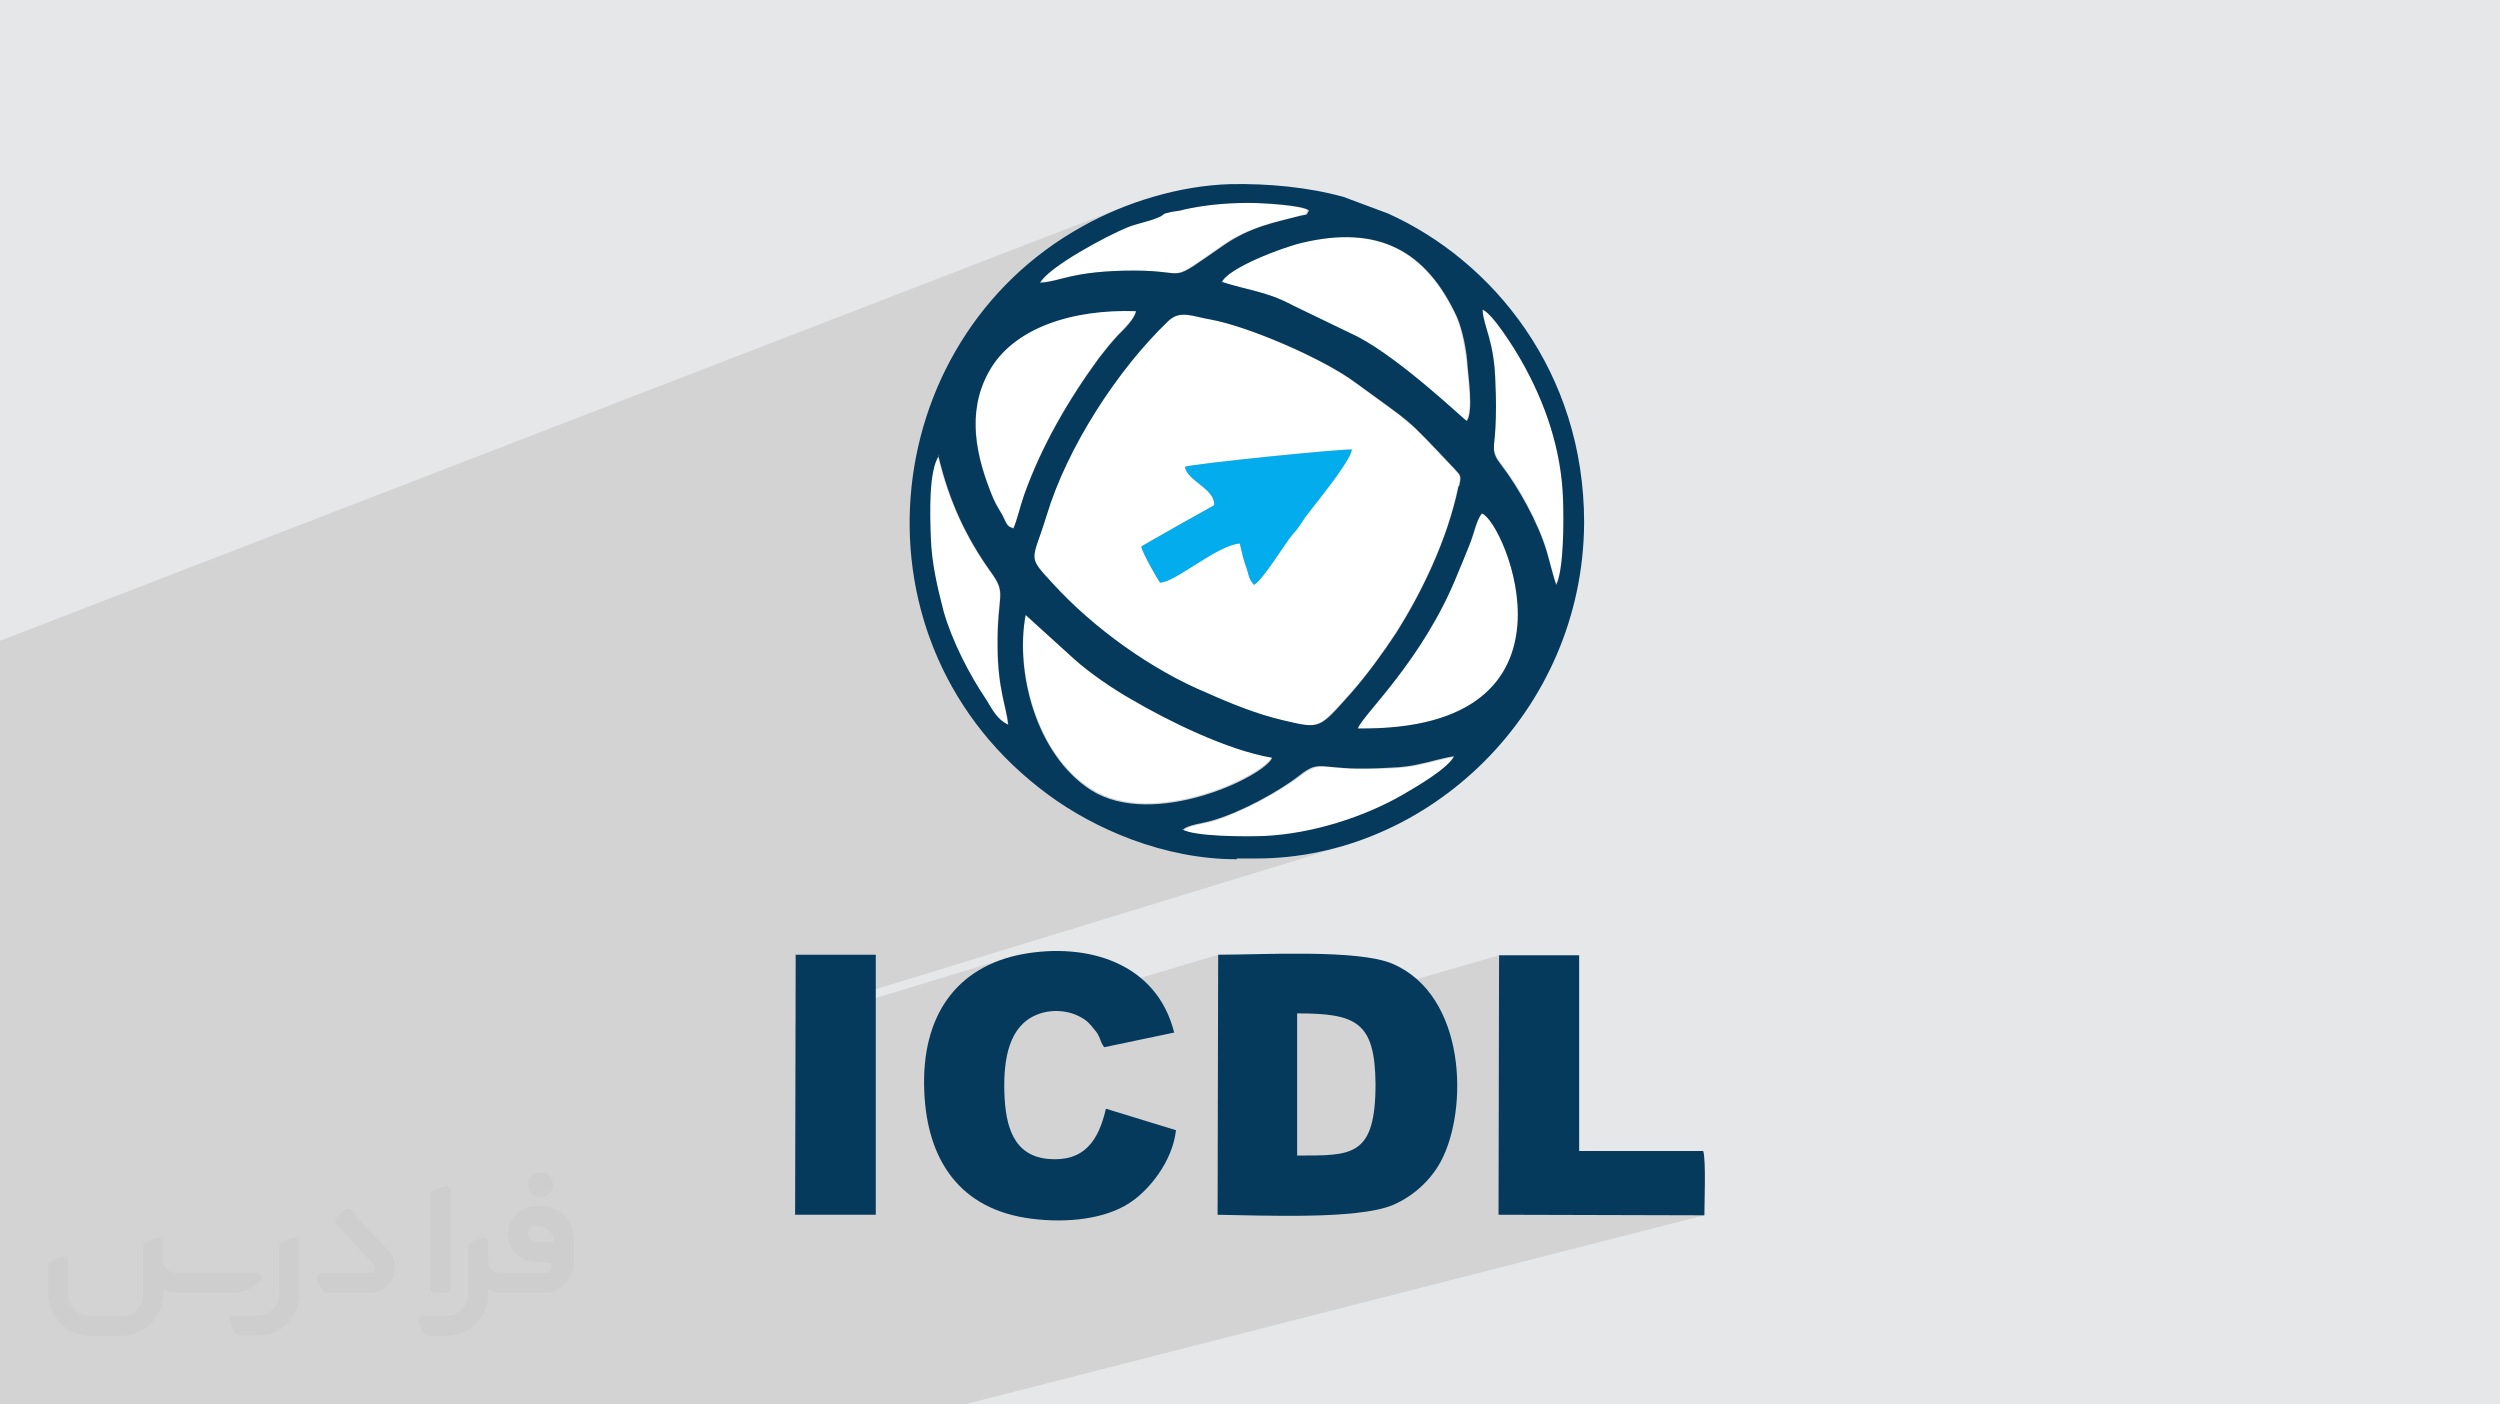<?xml version="1.0" encoding="UTF-8"?>
<!DOCTYPE svg PUBLIC "-//W3C//DTD SVG 1.0//EN" "http://www.w3.org/TR/2001/REC-SVG-20010904/DTD/svg10.dtd">
<!-- Creator: CorelDRAW -->
<svg xmlns="http://www.w3.org/2000/svg" xml:space="preserve" width="94.192mm" height="52.917mm" version="1.0" style="shape-rendering:geometricPrecision; text-rendering:geometricPrecision; image-rendering:optimizeQuality; fill-rule:evenodd; clip-rule:evenodd"
viewBox="0 0 9404.92 5283.66"
 xmlns:xlink="http://www.w3.org/1999/xlink"
 xmlns:xodm="http://www.corel.com/coreldraw/odm/2003">
 <defs>
  <style type="text/css">
   <![CDATA[
    .fil5 {fill:#03ACEC}
    .fil3 {fill:#053A5D}
    .fil4 {fill:white}
    .fil2 {fill:#373435;fill-rule:nonzero;fill-opacity:0.031}
    .fil1 {fill:#2B2A29;fill-opacity:0.102}
    .fil0 {fill:#E6E7E8}
   ]]>
  </style>
 </defs>
 <g id="Layer_x0020_1">
  <polygon class="fil0" points="-0,0 9404.92,0 9404.92,5283.66 -0,5283.66 "/>
  <path class="fil1" d="M-0 3858.82l0 -16.56 0 -26.93 0 -0.02 0 -17.95 0 -0.02 0 -0.01 0 -83.76 0 -8.85 0 -1.57 0 -14.92 0 -0.29 0 -8.16 0 -4.58 0 -0.01 0 -31.1 0 -0.29 0 -1.1 0 -2.47 0 -2.51 0 -2.49 0 -0.02 0 -66.26 0 -14.19 0 -22.55 0 -25.44 0 -0.8 0 -36.09 0 -0.01 0 -12.24 0 -40.35 0 -42.66 0 -2.37 0 -2.37 0 -31.03 0 -2.52 0 -0.5 0 -0.01 0 -1.39 0 -0.41 0 -56.07 0 -10.64 0 -7.44 0 -18.56 0 -29.23 0 -39.24 0 -2.38 0 -2.95 0 -52.69 0 -110.03 0 -0.92 0 -67.18 0 -50.76 0 -9.26 0 -37.63 0 -5.81 0 -0.92 0 -6.9 0 -40.06 0 -5.58 0 -0.89 0 -1.56 0 -0.89 0 -7.94 0 -20.28 0 -4.76 0 -0.89 0 -40.52 0 -1.58 0 -3.17 0 -2.23 0 -32.63 0 -2.04 0 -1.24 0 -1.75 0 -5.07 0 -6.63 0 -1.83 0 -12.31 0 -74.67 0 -0.68 0 -0.86 0 -0.35 0 -1.55 0 -0.03 0 -58.35 0 -5.93 0 -1.88 0 -0.02 0 -1.18 0 -1.36 0 -1.83 0 -0.1 0 -1.88 0 -58.67 0 -11.57 4234.81 -1635.29 -17 6.67 -16.85 6.89 -16.68 7.1 -16.51 7.3 -16.32 7.49 -16.14 7.69 -15.92 7.88 -15.7 8.05 -15.48 8.24 -15.24 8.4 -71.48 42.6 -67.54 46.51 -63.54 50.18 -10.26 9.25 379.72 -145.71 -7.59 3.18 -8.41 3.68 -9.16 4.15 -9.53 4.45 40.3 -15.47 4.61 -1.66 126.67 -48.6 -3.41 1.53 -2.68 1.7 -2.96 2.1 -0.95 0.62 14.44 -5.54 5.51 -1.88 8.67 -2.01 6.72 -1.88 7.28 -1.49 7.62 -1.21 7.71 -1.09 7.59 -1.08 7.22 -1.22 6.62 -1.48 5.8 -1.88 14.36 -3.09 14.43 -2.88 14.51 -2.69 14.6 -2.49 14.7 -2.29 14.81 -2.09 14.93 -1.89 15.05 -1.7 15.18 -1.49 15.33 -1.29 15.47 -1.1 15.63 -0.9 15.8 -0.69 15.98 -0.5 16.15 -0.3 16.35 -0.1 8.49 0 9.69 0.1 11.86 0.3 13.68 0.52 15.15 0.72 16.29 0.94 17.06 1.16 17.49 1.38 17.57 1.61 17.3 1.84 16.7 2.08 15.74 2.32 14.43 2.57 12.76 2.81 10.77 3.07 8.41 3.31 5.71 3.58 -3.42 6.3 -2.24 4.35 -1.7 2.82 -1.84 1.73 -2.63 1.07 -315.22 119 -12.31 8.54 -18 12.54 -16.38 11.4 -14.84 10.32 -13.44 9.3 -12.14 8.32 -10.96 7.38 -9.91 6.49 -8.96 5.65 -8.14 4.86 -7.42 4.13 -6.82 3.43 -6.34 2.8 -873.77 328.8 -2.61 4.54 366.27 -137.79 -18.07 7.35 -17.62 7.86 -0.03 0.02 35.72 -13.44 18.51 -6.77 18.91 -6.26 19.3 -5.75 19.66 -5.25 20.01 -4.74 20.32 -4.25 20.61 -3.75 20.89 -3.27 21.13 -2.77 21.37 -2.29 21.56 -1.81 21.75 -1.33 8.33 -0.32 603.43 -226.14 -24.06 9.26 -24.22 9.88 51.09 -19.14 23.26 -8.44 21.99 -7.49 20.23 -6.43 18.01 -5.21 15.3 -3.89 26.47 -5.88 25.87 -4.92 25.27 -3.97 24.67 -3.01 24.09 -2.06 23.51 -1.1 22.96 -0.15 22.39 0.8 21.83 1.76 21.28 2.7 20.75 3.64 20.21 4.58 19.68 5.53 19.16 6.47 18.65 7.41 18.15 8.35 17.64 9.29 17.16 10.21 16.67 11.15 16.21 12.09 15.74 13.01 15.28 13.95 14.82 14.87 14.37 15.8 13.94 16.71 13.5 17.64 13.08 18.56 12.66 19.48 12.25 20.4 11.85 21.32 11.45 22.23 11.06 23.14 1.27 3.06 94.92 -34.18 0.25 2.99 7.13 3.81 8.31 6.38 9.08 8.52 9.69 10.34 10.15 11.89 10.46 13.14 10.62 14.09 10.65 14.76 10.51 15.11 10.23 15.19 9.81 14.97 9.22 14.44 8.5 13.64 7.61 12.52 6.59 11.12 2.71 4.71 2.73 -0.96 0 2.84 -1.38 0.49 1.36 2.36 8.4 14.91 8.24 15.02 8.05 15.14 7.88 15.24 7.68 15.36 7.5 15.47 7.3 15.57 7.1 15.68 6.88 15.78 6.68 15.88 6.46 15.99 6.23 16.08 6.01 16.19 5.78 16.27 5.53 16.37 5.29 16.47 5.04 16.55 4.79 16.63 4.53 16.73 4.27 16.81 3.99 16.89 3.72 16.98 3.44 17.06 3.17 17.14 2.87 17.23 2.58 17.29 2.28 17.38 1.97 17.44 1.66 17.52 1.34 17.59 1.02 17.66 0.7 17.73 0.26 7.97 0.23 8.49 0.21 8.98 0.18 9.42 0.15 9.83 0.1 10.19 0.06 10.51 0.01 10.8 -0.04 11.06 -0.11 11.26 -0.16 11.43 -0.24 11.56 -0.3 11.65 -0.39 11.71 -0.46 11.72 -0.56 11.69 -0.64 11.62 -0.74 11.52 -0.84 11.38 -0.95 11.18 -1.05 10.97 -1.17 10.7 -1.29 10.4 -1.42 10.06 -1.54 9.68 -1.67 9.27 -1.82 8.8 -1.95 8.3 -2.11 7.77 -2.25 7.18 -2.42 6.57 -2.57 5.91 -466.28 152.72 -2.68 4.69 -14.77 24.82 -14.88 24.09 -14.94 23.33 -14.94 22.58 -14.89 21.81 -14.78 21.04 -14.63 20.27 -14.41 19.48 -14.14 18.69 -13.81 17.9 -13.44 17.09 -13.01 16.29 -12.52 15.47 -11.98 14.66 -11.38 13.83 -10.73 12.99 -10.03 12.15 -9.27 11.31 -8.47 10.46 -7.59 9.6 -6.67 8.74 -5.7 7.87 -4.66 6.99 -3.58 6.11 -2.44 5.19 80.18 -1.24 0 -0.01 73.25 -5.65 0 -0.01 66.55 -9.79 0 -0.01 60.12 -13.64 -0.14 0.04 0.15 -0.03 -694.49 220.27 24.34 26.12 220.49 -69.71 10.45 -2.74 10.69 -1.4 11.39 -0.29 12.54 0.58 14.13 1.2 16.17 1.6 18.65 1.76 21.58 1.68 24.97 1.36 28.79 0.81 33.07 0.03 37.79 -1 10.94 -0.5 10.58 -0.46 10.25 -0.43 9.97 -0.43 9.73 -0.44 9.52 -0.48 9.35 -0.54 9.21 -0.62 9.11 -0.72 9.04 -0.84 9.02 -0.98 9.04 -1.14 9.08 -1.32 9.17 -1.52 9.29 -1.75 9.46 -2 8.55 -1.69 8.66 -1.86 8.76 -2 8.82 -2.11 8.87 -2.19 8.91 -2.25 8.91 -2.27 8.9 -2.27 8.86 -2.24 8.82 -2.17 8.73 -2.08 8.65 -1.96 8.52 -1.81 8.39 -1.64 8.24 -1.42 8.05 -1.19 -2.25 3.56 5.06 -0.75 -5.82 8.77 -7.78 9.27 -9.48 9.66 -10.95 9.96 -12.17 10.15 -13.16 10.25 -13.91 10.26 -14.41 10.15 -14.68 9.96 -14.7 9.66 -14.49 9.27 -14.03 8.77 -13.33 8.17 -12.4 7.48 -11.22 6.68 -9.81 5.78 -13.93 7.89 -14.19 7.75 -14.46 7.6 -14.7 7.46 -14.94 7.3 -15.16 7.14 -15.37 6.97 -15.56 6.8 -15.76 6.62 -15.93 6.44 -16.09 6.24 -16.25 6.05 -16.38 5.86 -16.51 5.64 -16.61 5.43 -16.72 5.21 -140.94 43.56 60.5 64.91 13.44 -2.5 58.04 -13.88 57.19 -16.75 -124.1 38.03 425.51 456.46 257.67 -74.59 -0.76 350.18 584.98 627.53 188.17 0.52 -151.56 38.74 627.28 672.91 -627.28 -672.91 -2632.44 672.91 -713.86 0 -7.45 0 -485.11 0 -488.64 0 -1.95 0 -348.29 0 -47.69 0 -197.45 0 -481.41 0 -108.03 0 -36.33 0 -243.26 0 -212.57 0 -255.78 0 0 -57.54 0 -1.14 0 -53.63 0 -18.8 0 -26.8 0 -42.46 0 -54.68 0 -50.06 0 -18.55 0 -199.22 0 -29.96 0 -45.31 0 -17.08 0 -2.45 0 -12 0 -3.14 0 -21.9 0 -3.13 0 -68.12 0 -3.11 0 -7.19 0 -3.14 0 -14.58 0 -8.26 0 -0.34 0 -2.24 0 -0.64 0 -0.27 0 -0.05 0 -1.98 0 -0.21 0 -0.71 0 -2.31 0 -61.25 0 -3.26 0 -21.09 0 -4.03 0 -4 0 -43.33 0 -6.41 0 -0.02 0 -0.01 0 -55.4 0 -1.03 0 -25.87 0 -22.55 0 -3.2 0 -12.04 0 -131.42 0 -4.74 0 -9.1 0 -6.49 0 -57.95 0 -42.57 0 -11.2 0 -0.82 0 -0.98 0 -0.01 0 -80.07 0 -25.9 0 -19.15zm2992.78 -12.13l787.3 -240.47 -20.77 7.13 -20.09 7.9 -19.42 8.68 -18.72 9.43 -18.03 10.19 -17.32 10.94 -16.61 11.69 -15.91 12.43 -15.18 13.16 -14.45 13.9 -13.71 14.63 -12.97 15.34 -12.21 16.07 -11.45 16.76 -10.69 17.46 -9.91 18.16 -9.15 18.86 -8.35 19.55 -7.56 20.23 -6.76 20.9 -5.95 21.58 -1.31 5.65 1089.13 -325.21 -0.67 306.89 297.75 -86.2 4.44 0.05 497.56 -144.02 -425.51 -456.46 -1963.4 601.71 -0.08 33.07zm2644.53 723.2l586.35 1.61 -584.98 -627.53 -1.37 625.92zm-993.37 -1337.46l8.82 -2.72 73.54 0 60.52 -1.61 60.03 -4.79 59.47 -7.89 45.37 -8.42 -60.5 -64.91 -288.51 89.17 24.16 0.94 17.1 0.22zm-463.89 -105.85l538.08 -170.12 -24.34 -26.12 -33.05 10.48 -17.3 8.15 -21.93 9.58 -22.96 9.31 -23.9 8.94 -24.73 8.48 -400.91 127.05 21.22 9.9 9.84 4.37z"/>
  <g id="_2721395292896">
   <path class="fil2" d="M1125.4 4672.59l0 197.03c0,20.41 -3.74,40.82 -11.66,59.56 -7.92,18.74 -19.16,36.25 -33.74,50.4 -14.58,14.58 -31.65,25.82 -50.4,33.74 -18.74,7.92 -39.15,11.66 -59.56,11.66l-60.82 0c-7.08,0 -14.16,-2.08 -19.99,-6.25 -5.83,-4.16 -10.41,-9.58 -12.92,-16.25l-11.24 -29.16c-0.83,-2.5 -1.25,-5.41 -1.25,-8.33 0,-2.92 1.25,-5.42 2.92,-7.92 1.67,-2.5 3.74,-4.16 6.25,-5.41 2.5,-1.25 5.41,-2.09 7.91,-1.67l86.23 0c22.08,0 42.91,-8.75 58.73,-24.57 15.41,-15.42 24.15,-36.65 24.15,-58.73l0 -179.12c0,-3.33 1.26,-6.66 3.33,-9.58 2.09,-2.92 5,-5 7.92,-6.25l40.82 -15.83c2.5,-0.84 5.41,-1.25 8.33,-0.84 2.92,0.42 5.42,1.26 7.5,2.92 2.09,1.67 4.17,3.75 5.42,6.25 1.25,2.92 2.08,5.83 2.08,8.33z"/>
   <path class="fil2" d="M2033.88 4536.8l-15 0c-59.57,0 -109.13,48.73 -108.31,107.88 0.42,27.5 12.08,54.16 31.66,73.32 19.57,19.57 46.23,30.4 74.14,30.4l39.57 0c5.42,0 10.41,2.08 14.17,5.83 3.74,3.74 5.83,8.75 5.83,14.16 0,5.42 -2.09,10.41 -5.83,14.17 -3.75,3.74 -8.75,5.83 -14.17,5.83l-179.11 0c-10.83,0 -20.83,-4.58 -28.33,-12.08 -7.5,-7.5 -11.66,-17.91 -12.08,-28.33l0 -74.98c0,-2.92 -0.83,-5.41 -2.08,-7.92 -1.25,-2.5 -3.33,-4.57 -5.42,-6.24 -2.08,-1.67 -4.99,-2.51 -7.5,-2.92 -2.92,-0.42 -5.41,0 -8.33,0.83l-41.24 15.83c-2.92,1.25 -5.83,3.33 -7.92,6.25 -2.08,2.92 -2.92,6.25 -2.92,9.58l0 179.12c0,22.08 -8.75,43.32 -24.15,58.73 -15.42,15.42 -36.65,24.57 -58.73,24.57l-86.64 0.01c-2.92,0 -5.42,0.83 -7.92,2.08 -2.5,1.25 -4.58,3.33 -6.25,5.42 -1.66,2.5 -2.5,4.99 -2.92,7.5 -0.41,2.92 0,5.41 1.26,8.33l11.24 29.16c2.5,6.67 7.08,12.5 12.91,16.66 5.83,4.16 12.91,6.25 20,5.83l60.81 0c41.24,0 80.81,-16.25 109.97,-45.82 29.16,-29.16 45.81,-68.74 45.81,-109.97l0 -18.32c15.84,7.91 33.33,12.08 50.82,12.08l157.03 0c30.41,0 59.99,-12.08 81.65,-33.74 21.66,-21.67 33.74,-50.82 33.74,-81.65l0 -85.81c0,-33.32 -13.33,-65.39 -36.65,-89.14 -23.74,-23.74 -55.82,-36.65 -89.14,-36.65zm50.39 136.2l-66.64 0c-7.92,0 -15.42,-2.5 -21.25,-7.91 -5.83,-5.42 -9.59,-12.5 -10.41,-20.42 0,-4.16 0.42,-8.75 2.08,-12.91 1.67,-4.16 3.75,-7.91 6.67,-10.82 5.83,-5.42 13.75,-8.76 21.66,-8.76l7.09 0c16.25,0 31.65,6.25 42.9,17.91 11.66,11.25 17.91,26.66 17.91,42.91z"/>
   <path class="fil2" d="M1694.39 4478.9l0 367.39c0,2.08 -0.42,4.57 -1.25,6.66 -0.84,2.09 -2.09,4.16 -3.75,5.83 -1.67,1.67 -3.33,2.92 -5.41,3.74 -2.09,0.84 -4.16,1.26 -6.67,1.26l-40.82 0c-2.08,0 -4.58,-0.42 -6.66,-1.26 -2.09,-0.83 -4.16,-2.08 -5.42,-3.74 -1.66,-1.67 -2.92,-3.74 -3.74,-5.83 -0.83,-2.09 -1.25,-4.58 -1.25,-6.66l0 -351.57c0,-3.32 0.83,-6.66 2.92,-9.58 2.08,-2.92 4.58,-5 7.91,-6.25l40.83 -15.83c2.5,-0.84 5.41,-1.25 8.33,-1.25 2.92,0.41 5.41,1.25 7.5,2.92 2.5,1.66 4.16,3.74 5.41,6.24 1.25,2.09 2.09,5 2.09,7.92z"/>
   <path class="fil2" d="M1391.56 4863.79l-153.7 0c-7.08,0 -14.17,-2.09 -20,-6.25 -5.83,-4.16 -10.41,-9.99 -13.33,-16.66l-11.24 -28.74c-0.83,-2.51 -1.25,-5.42 -0.83,-8.34 0.41,-2.92 1.25,-5.41 2.92,-7.91 1.66,-2.51 3.74,-4.16 6.24,-5.42 2.51,-1.25 5.42,-2.08 7.92,-2.08l184.11 0c3.33,0 6.66,-1.25 9.58,-2.92 2.93,-2.09 5,-4.58 6.67,-7.92 1.25,-3.33 1.67,-6.66 1.25,-9.99 -0.42,-3.33 -2.08,-6.67 -4.16,-9.17l-141.63 -154.12c-2.92,-3.33 -4.58,-7.92 -4.58,-12.5 0,-4.58 2.09,-8.75 5.83,-12.08l29.58 -27.49c3.33,-2.92 7.92,-4.58 12.5,-4.58 4.58,0.42 8.75,2.09 12.08,5.83l140.37 152.87c55.41,59.57 12.5,157.46 -69.56,157.46z"/>
   <path class="fil2" d="M977.53 4817.97l-20 17.07c-20.83,17.91 -47.49,27.91 -74.98,27.91l-211.19 0c-19.57,0 -39.15,-4.16 -57.06,-12.49l0 16.25c0,20.82 -4.16,41.65 -12.08,60.81 -7.91,19.16 -19.57,36.65 -34.57,51.65 -14.58,14.58 -32.07,26.24 -51.65,34.58 -19.16,7.91 -39.99,12.07 -60.82,12.07l-114.55 0.01c-20.83,0 -41.66,-4.17 -60.82,-12.08 -19.16,-7.92 -36.65,-19.58 -51.65,-34.58 -14.58,-14.58 -26.24,-32.07 -34.57,-51.65 -7.92,-19.16 -12.08,-39.98 -12.08,-60.81l0 -107.89c0,-3.33 1.25,-6.66 2.92,-9.58 2.09,-2.92 4.58,-5 7.92,-6.25l40.82 -15.83c2.5,-0.84 5.41,-1.26 8.33,-0.84 2.92,0.42 5.42,1.25 7.5,2.92 2.09,1.67 4.16,3.75 5.42,6.25 1.25,2.5 2.08,5 2.08,7.92l0 128.71c0,20.83 8.34,40.82 22.92,55.41 14.58,14.58 34.57,22.91 55.4,22.91l125.79 0c20.83,0 40.41,-8.34 54.99,-22.92 14.58,-14.58 22.92,-34.57 22.92,-55.4l0 -184.11c0,-3.33 1.25,-6.67 2.92,-9.59 2.08,-2.92 4.57,-4.99 7.91,-6.24l40.82 -15.84c2.51,-0.83 5.42,-1.25 8.34,-0.83 2.92,0.42 5.41,1.25 7.91,2.92 2.51,1.67 4.17,3.74 5.42,6.25 1.25,2.5 2.08,5.41 2.08,7.91l0 70.4c0,11.66 4.58,23.32 12.92,31.65 8.33,8.34 19.57,13.33 31.65,13.33l307.4 0c3.33,0 7.09,0.84 9.59,2.92 2.92,2.09 5,5 6.25,7.92 1.25,3.33 1.25,6.66 0.41,10.41 0,3.74 -2.08,6.66 -4.57,8.75z"/>
   <path class="fil2" d="M2033.88 4503.89c25.82,0 47.07,-21.25 47.07,-47.07 0,-25.83 -21.25,-47.07 -47.07,-47.07 -25.83,0 -47.08,21.24 -47.08,47.07 0,25.82 21.25,47.07 47.08,47.07z"/>
  </g>
  <g id="_2721395299760">
   <g>
    <path class="fil3" d="M4879.76 4347.08l0 -534.74c222.79,0 292.82,31.82 294.94,265.26 0,275.85 -89.12,269.48 -294.94,269.48zm-301.31 222.79c169.75,2.13 526.24,19.09 659.92,-36.07 76.39,-31.83 144.3,-93.38 182.49,-165.52 103.96,-195.22 95.49,-623.86 -182.49,-742.69 -129.43,-55.18 -488.05,-33.95 -655.69,-33.95l-2.13 978.22 -2.11 0z"/>
    <path class="fil3" d="M4423.54 4251.59l-263.13 -80.64c-27.58,118.83 -80.63,201.58 -218.55,188.85 -127.32,-12.73 -159.15,-118.82 -163.39,-248.26 -4.24,-131.57 19.1,-250.4 118.83,-292.84 53.05,-23.33 118.82,-19.09 165.51,6.36 25.46,12.74 38.19,27.59 53.06,46.69 25.45,27.58 19.09,42.44 38.18,67.9l263.13 -55.18c-65.79,-263.12 -326.79,-339.52 -570.82,-294.94 -246.14,46.68 -381.95,229.16 -369.21,517.76 10.61,256.76 133.67,443.5 403.16,477.45 131.56,16.96 275.85,2.11 369.24,-59.42 72.14,-46.69 159.15,-152.79 174,-269.49l0 -4.23 -0.01 0z"/>
    <path class="fil3" d="M5637.31 4569.88l774.52 2.13c0,-50.93 6.36,-203.71 -4.24,-241.91l-466.83 0 0 -736.32 -301.31 0 -2.13 978.22 0 -2.12z"/>
    <polygon class="fil3" points="2991.21,4569.88 3294.66,4569.88 3294.66,3591.66 2993.34,3591.66 "/>
   </g>
   <g>
    <path class="fil4" d="M4717.85 2200.21c-19.8,-19.79 -19.8,-39.59 -31.12,-70.71 -11.3,-31.1 -14.13,-50.9 -22.62,-84.85 -87.68,5.66 -246.07,147.08 -299.79,147.08 -5.65,-5.67 -67.89,-113.13 -70.72,-135.76 42.42,-28.27 84.85,-48.07 132.94,-76.35l141.4 -79.21c2.84,-62.22 -101.81,-93.34 -110.29,-144.24 28.29,-11.3 585.46,-67.88 627.88,-65.04 -2.84,39.59 -141.42,209.28 -175.34,254.53 -16.98,22.64 -31.11,42.42 -45.25,62.22 -33.94,39.59 -110.31,169.69 -147.08,192.34l0 0.01zm769.29 -373.32c8.48,-39.59 5.65,-36.77 -19.8,-65.06 -192.32,-203.63 -147.07,-158.38 -370.5,-322.42 -121.63,-90.51 -404.44,-212.12 -545.85,-237.57 -67.89,-11.33 -113.14,-36.78 -158.39,5.65 -192.32,183.82 -381.81,475.15 -458.19,732.52 -53.72,175.34 -76.35,147.06 25.45,257.37 152.73,164.04 367.69,319.61 579.81,410.09 87.68,36.77 186.66,79.21 282.82,101.83 144.24,33.94 132.94,33.94 257.38,-101.83 59.38,-65.04 121.61,-152.71 169.69,-226.27 93.33,-147.06 195.15,-347.87 234.73,-551.51l2.84 -2.81z"/>
    <path class="fil4" d="M3858.05 2310.51c-36.76,212.12 39.6,526.05 246.07,656.17 237.57,152.71 656.15,-53.74 681.6,-121.63 -172.53,-28.27 -395.96,-138.58 -526.05,-217.77 -67.89,-39.6 -161.22,-101.83 -217.78,-152.73l-183.83 -166.86 0 2.82z"/>
    <path class="fil4" d="M4593.4 1060.42c99,31.1 172.52,36.75 265.86,87.68l246.07 118.79c166.86,87.68 401.61,311.1 410.09,316.77 25.45,-36.76 5.65,-169.69 2.83,-206.48 -5.65,-59.39 -19.79,-138.58 -39.59,-183.83 -115.95,-251.72 -296.97,-347.87 -582.63,-279.99 -73.54,16.95 -282.83,96.16 -302.62,149.89l0 -2.84z"/>
    <path class="fil4" d="M3812.78 1985.25c14.15,-33.93 28.29,-84.84 39.6,-124.44 65.05,-183.83 166.86,-359.19 282.82,-517.57 19.8,-25.45 42.42,-56.55 70.7,-84.86 19.8,-22.62 62.24,-59.38 67.91,-90.5 -237.6,-8.49 -463.85,65.05 -554.35,229.09 -82.03,149.89 -48.08,319.6 16.96,475.15 11.31,25.45 22.64,42.43 33.95,62.23 19.79,36.76 16.95,42.42 42.41,50.9l0 0z"/>
    <path class="fil4" d="M5108.14 2740.41c893.75,11.31 551.51,-780.61 466.68,-808.88 -19.8,28.27 -25.46,73.53 -48.09,121.61 -14.13,33.94 -31.11,73.55 -45.25,110.31 -130.09,322.42 -353.52,526.05 -373.32,576.98l-0.02 -0.02z"/>
    <path class="fil4" d="M3908.95 1063.24c73.54,-2.82 121.61,-45.25 353.52,-45.25 217.78,0 118.79,53.74 336.58,-96.15 98.99,-67.88 189.49,-84.84 288.48,-110.29 28.28,-8.5 22.62,-2.84 31.1,-19.8 -22.63,-19.8 -175.34,-28.29 -220.61,-28.29l-8.49 0c-90.5,0 -166.86,8.49 -243.23,25.45 -16.96,2.84 -39.6,5.65 -56.56,11.31 -25.45,5.65 -11.3,5.65 -42.42,19.79 -33.94,14.15 -70.71,19.8 -107.48,33.95 -76.37,31.1 -302.62,152.73 -333.74,212.12l2.84 -2.84z"/>
    <path class="fil4" d="M3529.96 1713.76c-39.59,53.72 -33.93,220.6 -31.1,305.44 2.84,98.99 25.45,192.33 48.09,280 28.27,110.31 93.33,237.57 161.2,333.74 22.62,33.94 42.42,73.54 82.03,93.34 -2.84,-65.05 -36.75,-132.94 -39.59,-294.13 0,-197.98 36.75,-195.16 -25.45,-280 -90.52,-127.28 -155.55,-260.21 -197.98,-438.39l2.82 0z"/>
    <path class="fil4" d="M5721.88 1351.72c-25.45,-45.24 -107.47,-175.34 -144.24,-189.49 2.84,62.22 45.25,118.79 48.09,277.17 0,53.73 2.82,110.3 0,164.04 -2.84,76.35 -19.8,87.67 22.62,141.41 67.88,87.68 138.58,217.77 169.69,322.42 11.3,36.77 25.45,99 36.75,127.28 28.29,-59.4 28.29,-237.58 25.45,-319.61 -8.47,-189.49 -67.88,-367.67 -158.36,-526.05l0 2.84z"/>
    <path class="fil4" d="M4449.15 3122.22c45.25,28.28 237.57,28.28 311.1,25.45 178.18,-8.49 373.33,-70.71 520.39,-155.54 48.09,-28.29 166.88,-98.99 192.33,-144.24 -42.42,5.66 -93.34,22.62 -138.58,31.11 -53.73,11.3 -93.34,11.3 -152.72,14.14 -212.12,5.65 -206.47,-36.77 -288.48,25.45 -82.03,62.22 -223.44,138.57 -325.26,169.69 -33.94,11.31 -98.98,16.96 -115.96,36.76l-2.82 -2.83z"/>
    <path class="fil3" d="M4449.15 3122.22c16.96,-19.79 82.01,-25.45 115.95,-36.75 104.64,-31.11 246.06,-107.48 325.25,-169.69 79.2,-62.23 73.54,-16.98 288.48,-25.45 59.39,-2.84 101.83,-2.84 152.73,-14.15 45.25,-8.49 96.15,-25.45 138.59,-31.1 -25.45,48.07 -144.24,115.95 -192.33,144.24 -147.08,84.84 -342.23,147.06 -520.4,155.54 -70.71,2.84 -265.86,2.84 -311.11,-25.45l2.84 2.82zm-591.11 -808.88l183.83 166.86c56.56,50.9 147.07,113.13 217.78,152.73 130.09,76.37 356.36,189.5 526.05,217.78 -25.45,67.88 -444.04,271.51 -681.6,121.62 -206.47,-132.93 -285.67,-444.04 -246.07,-656.17l0 -2.82zm1250.09 427.06c19.8,-53.74 243.23,-254.55 373.34,-576.98 14.13,-33.94 31.1,-73.54 45.25,-110.29 19.78,-48.09 25.45,-93.34 48.07,-121.63 84.84,28.29 427.06,820.21 -466.66,808.89l0 0.01zm-1578.19 -1026.66c42.43,178.16 107.48,311.1 197.99,438.39 62.22,84.85 22.62,79.19 25.45,280 0,161.2 33.93,229.08 39.58,294.13 -42.42,-19.8 -59.38,-56.56 -82.03,-93.34 -65.05,-96.17 -130.09,-223.43 -161.21,-333.74 -22.62,-87.69 -45.25,-181.01 -48.07,-280 -2.84,-84.84 -8.49,-248.88 31.1,-305.44l-2.83 0zm1957.18 115.95c-42.42,203.63 -141.43,404.45 -234.76,551.51 -48.07,73.54 -110.29,158.38 -169.68,226.27 -121.62,135.74 -113.14,135.74 -257.38,101.83 -96.15,-22.64 -195.14,-62.22 -282.82,-101.83 -212.13,-87.69 -429.89,-246.07 -579.79,-410.11 -101.83,-110.29 -79.2,-82.01 -25.45,-257.37 76.36,-254.53 265.86,-548.67 458.19,-732.52 45.25,-42.42 90.49,-16.96 158.38,-5.65 141.41,25.45 424.23,147.07 545.85,237.57 223.43,164.04 178.16,118.79 370.49,322.44 25.45,28.27 28.29,25.45 19.8,65.04l-2.82 2.83zm90.49 -664.64c36.76,14.14 118.79,144.24 144.24,189.5 90.5,158.37 152.72,336.57 158.37,526.05 2.84,82.03 2.84,260.2 -25.45,319.61 -11.31,-28.29 -25.45,-90.51 -36.76,-127.28 -31.1,-104.64 -104.64,-237.57 -169.69,-322.42 -42.42,-53.74 -25.45,-65.06 -22.62,-141.42 2.82,-53.73 2.82,-110.3 0,-164.04 -2.84,-161.21 -45.25,-214.94 -48.09,-277.17l0 -2.84zm-1764.85 823.02c-25.45,-8.49 -22.62,-11.31 -42.42,-50.9 -11.31,-19.8 -22.64,-36.76 -33.94,-62.22 -65.05,-155.56 -101.83,-322.43 -16.96,-475.15 90.5,-166.87 316.76,-237.59 554.34,-229.1 -5.67,31.11 -48.09,70.72 -67.9,90.52 -28.28,31.1 -50.89,59.37 -70.7,84.84 -115.97,158.38 -217.78,333.74 -282.82,517.57 -14.15,39.6 -25.46,90.51 -39.6,124.46l0 -0.02zm783.42 -924.85c19.8,-53.72 229.09,-132.92 302.63,-149.89 285.64,-67.89 466.65,28.29 582.63,280.01 19.79,45.23 36.75,124.44 39.58,183.82 2.84,39.59 22.63,172.53 -2.83,206.47 -8.49,-2.82 -243.22,-229.08 -410.1,-316.77l-246.05 -118.78c-93.34,-50.91 -169.69,-56.56 -265.87,-87.69l0 2.84zm-684.45 2.84c28.29,-59.39 254.55,-181 333.74,-212.12 36.76,-14.15 73.54,-19.8 107.49,-33.95 31.1,-11.3 14.14,-14.14 42.42,-19.79 16.95,-5.66 42.41,-5.66 56.55,-11.31 76.37,-16.96 155.54,-25.45 243.23,-25.45l8.49 0c45.25,0 197.98,8.49 220.62,28.29 -11.31,19.8 -2.84,14.13 -31.11,19.8 -98.99,25.45 -189.5,42.42 -288.47,110.29 -220.62,152.73 -121.63,96.15 -336.58,96.15 -234.74,0 -280,42.44 -353.53,45.25l-2.84 2.84zm741.02 2163.63l73.54 0c647.68,0 1230.31,-554.35 1233.12,-1264.26 0,-565.64 -342.22,-984.22 -738.18,-1162.41l-166.86 -62.21c-132.93,-36.78 -282.82,-50.9 -427.06,-48.09 -189.5,5.65 -393.13,67.88 -554.34,158.38 -783.42,432.72 -899.38,1572.53 -130.09,2138.18 172.51,127.28 432.71,243.23 709.89,243.23l-0.01 -2.84z"/>
    <path class="fil5" d="M4717.85 2200.21c36.76,-22.62 113.12,-152.73 147.06,-192.32 16.96,-16.98 31.11,-39.6 45.25,-62.22 33.95,-45.25 172.53,-212.14 175.34,-254.55 -42.42,-2.82 -599.59,53.74 -627.88,65.06 8.5,53.73 113.14,82.02 110.31,144.24l-141.42 79.19c-48.07,28.28 -90.5,50.91 -132.93,76.37 2.84,22.62 65.06,130.09 70.71,135.75 56.56,0 214.96,-141.41 299.8,-147.08 8.49,33.94 11.32,53.74 22.63,84.86 11.31,28.27 8.48,48.07 31.11,70.7l0.01 -0.02z"/>
   </g>
  </g>
 </g>
</svg>
